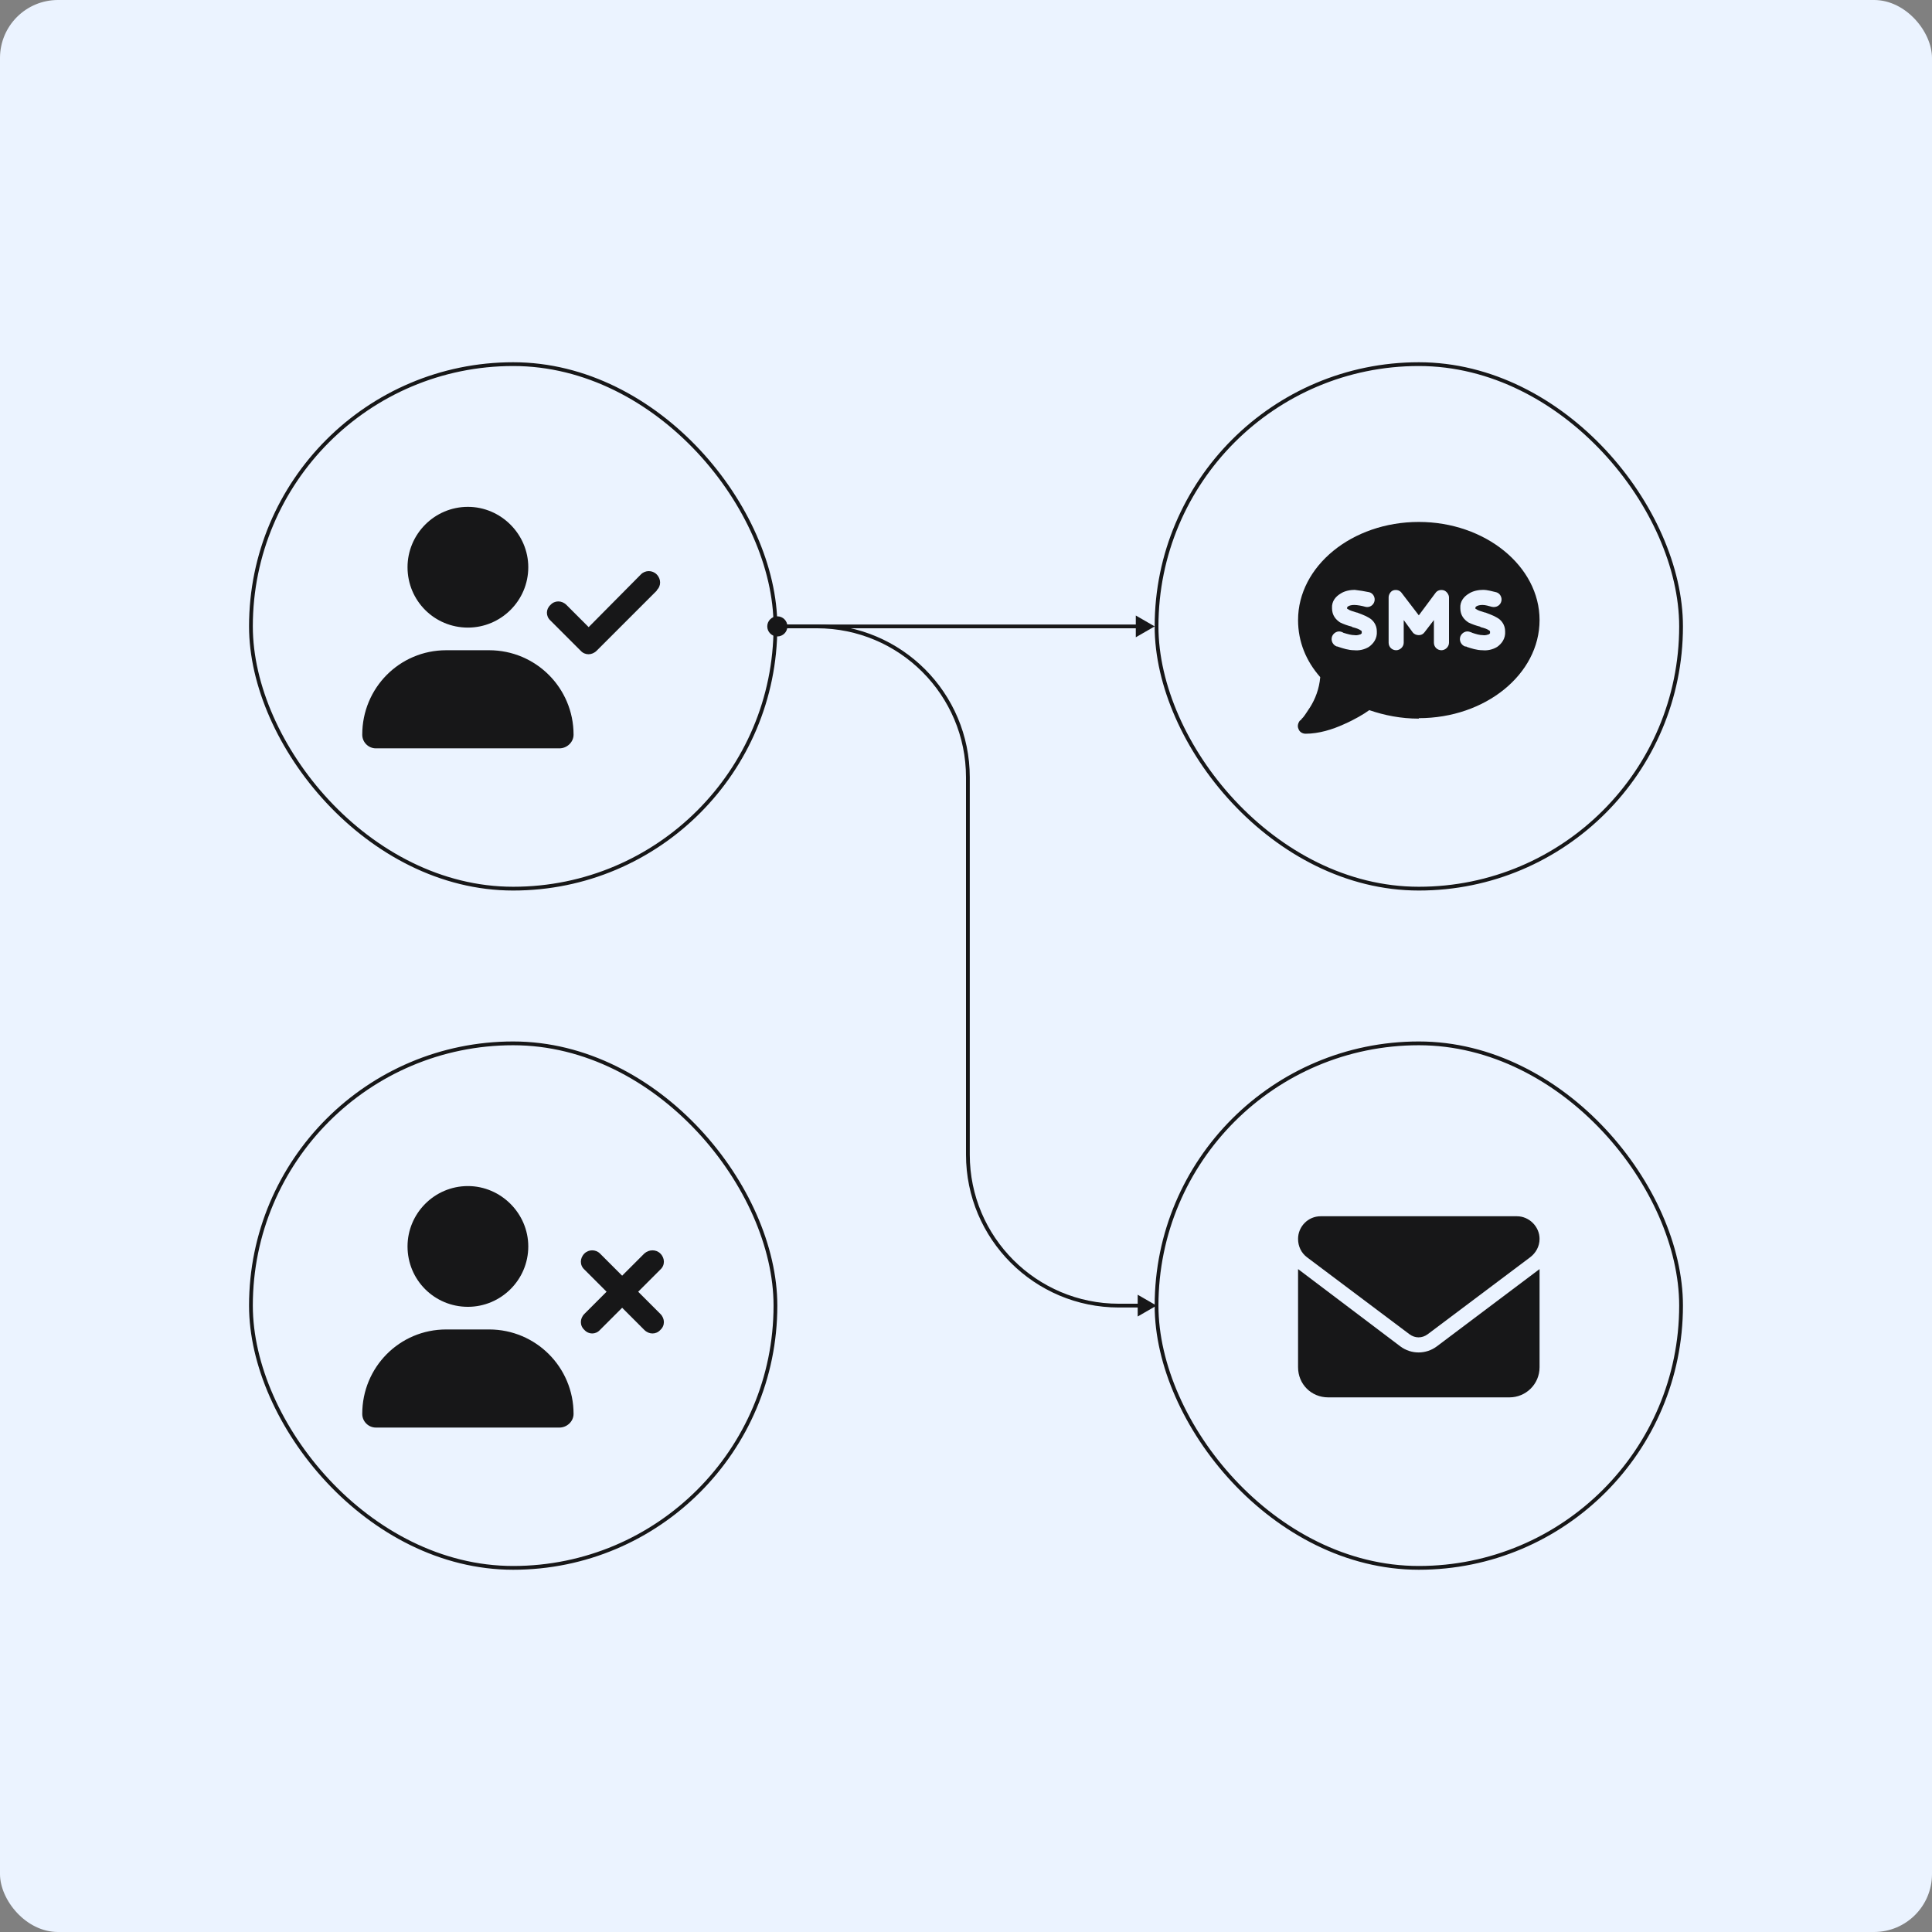 <svg xmlns="http://www.w3.org/2000/svg" fill="none" viewBox="0 0 800 800" height="800" width="800">
<rect x="0" y="0" width="800" height="800" fill="#808080" stroke="none"/>
<rect fill="#EBF3FF" rx="24" height="800" width="800"></rect>
<path fill="#171718" d="M218.75 516.125C218.75 529.992 207.422 541.125 193.75 541.125C179.883 541.125 168.75 529.992 168.75 516.125C168.75 502.453 179.883 491.125 193.75 491.125C207.422 491.125 218.75 502.453 218.75 516.125ZM150 585.461C150 566.125 165.43 550.5 184.766 550.5H202.539C221.875 550.5 237.5 566.125 237.5 585.461C237.5 588.586 234.766 591.125 231.641 591.125H155.664C152.539 591.125 150 588.586 150 585.461ZM241.992 519.055C243.75 517.297 246.68 517.297 248.438 519.055L257.617 528.234L266.797 519.055C268.75 517.297 271.68 517.297 273.438 519.055C275.391 521.008 275.391 523.938 273.438 525.695L264.258 534.875L273.438 544.055C275.391 546.008 275.391 548.938 273.438 550.695C271.68 552.648 268.75 552.648 266.797 550.695L257.617 541.516L248.438 550.695C246.68 552.648 243.75 552.648 241.992 550.695C240.039 548.938 240.039 546.008 241.992 544.055L251.172 534.875L241.992 525.695C240.039 523.938 240.039 521.008 241.992 519.055Z"></path>
<rect stroke-width="1.562" stroke="#171718" rx="108.594" height="217.188" width="217.188" y="432.031" x="103.906"></rect>
<path fill="#171718" d="M546.875 503.625H628.125C633.203 503.625 637.5 507.922 637.5 513C637.5 516.125 635.938 518.859 633.594 520.617L591.211 552.453C588.867 554.211 585.938 554.211 583.594 552.453L541.211 520.617C538.867 518.859 537.5 516.125 537.5 513C537.5 507.922 541.602 503.625 546.875 503.625ZM537.5 525.5L579.883 557.531C584.375 560.852 590.43 560.852 594.922 557.531L637.5 525.5V566.125C637.5 573.156 631.836 578.625 625 578.625H550C542.969 578.625 537.5 573.156 537.5 566.125V525.5Z"></path>
<rect stroke-width="1.562" stroke="#171718" rx="108.594" height="217.188" width="217.188" y="432.031" x="478.906"></rect>
<path fill="#171718" d="M218.75 234.875C218.75 248.742 207.422 259.875 193.75 259.875C179.883 259.875 168.75 248.742 168.75 234.875C168.75 221.203 179.883 209.875 193.75 209.875C207.422 209.875 218.75 221.203 218.75 234.875ZM150 304.211C150 284.875 165.43 269.25 184.766 269.25H202.539C221.875 269.25 237.5 284.875 237.5 304.211C237.5 307.336 234.766 309.875 231.641 309.875H155.664C152.539 309.875 150 307.336 150 304.211ZM272.07 244.445L247.07 269.445C245.117 271.398 242.188 271.398 240.43 269.445L227.93 256.945C225.977 255.188 225.977 252.258 227.93 250.5C229.688 248.547 232.617 248.547 234.57 250.5L243.75 259.68L265.43 237.805C267.188 236.047 270.117 236.047 271.875 237.805C273.828 239.758 273.828 242.688 271.875 244.445H272.07Z"></path>
<rect stroke-width="1.562" stroke="#171718" rx="108.594" height="217.188" width="217.188" y="150.781" x="103.906"></rect>
<path fill="#171718" d="M587.5 297.375V297.57C580.078 297.57 573.242 296.203 566.992 294.055C564.844 295.617 560.938 297.961 556.445 299.914C551.758 302.062 546.094 303.82 540.625 303.82C539.258 303.82 538.086 303.039 537.695 301.867C537.109 300.695 537.5 299.328 538.281 298.352C538.477 298.352 538.477 298.156 538.672 298.156C538.867 297.766 539.258 297.375 539.648 296.984C540.43 296.008 541.406 294.445 542.578 292.688C544.531 289.562 546.289 285.266 546.68 280.383C540.82 273.742 537.5 265.734 537.5 256.75C537.5 234.484 559.766 216.125 587.5 216.125C615.039 216.125 637.5 234.484 637.5 256.75C637.5 279.211 615.039 297.375 587.5 297.375ZM576.953 244.445C575.781 244.836 575 246.203 575 247.375V266.125C575 267.883 576.367 269.25 578.125 269.25C579.688 269.25 581.25 267.883 581.25 266.125V256.75L584.961 261.828C585.547 262.609 586.523 263 587.5 263C588.477 263 589.258 262.609 589.844 261.828L593.75 256.75V266.125C593.75 267.883 595.117 269.25 596.875 269.25C598.438 269.25 600 267.883 600 266.125V247.375C600 246.203 599.023 244.836 597.852 244.445C596.484 244.055 595.117 244.445 594.336 245.617L587.5 254.797L580.469 245.617C579.688 244.445 578.32 244.055 576.953 244.445ZM610.938 251.867C610.938 251.672 610.938 251.477 610.938 251.477C610.938 251.477 611.133 251.281 611.328 251.086C611.914 250.695 612.891 250.5 613.867 250.5C615.039 250.5 616.406 250.891 617.773 251.281C619.531 251.672 621.289 250.695 621.68 248.938C622.07 247.375 621.094 245.617 619.531 245.227C617.773 244.836 616.016 244.25 614.062 244.25C612.305 244.25 609.961 244.641 608.203 245.812C606.25 246.984 604.492 248.938 604.688 251.867C604.688 254.797 606.25 256.555 608.008 257.727C609.57 258.508 611.328 259.094 612.891 259.484L613.086 259.68C614.648 260.07 615.82 260.461 616.602 261.047C616.992 261.242 616.992 261.438 616.992 261.633C616.992 261.828 616.992 262.023 616.992 262.219C616.992 262.219 616.797 262.414 616.602 262.609C616.016 262.805 615.039 263.195 614.062 263C612.695 263 611.328 262.609 609.57 262.023C609.375 261.828 608.984 261.828 608.594 261.633C607.031 261.047 605.273 262.023 604.688 263.586C604.102 265.344 605.078 267.102 606.641 267.688C607.031 267.688 607.227 267.688 607.422 267.883C609.18 268.469 611.523 269.25 613.867 269.25C615.82 269.445 617.969 269.055 619.922 267.883C621.875 266.516 623.438 264.367 623.242 261.438C623.242 258.703 621.68 256.75 619.922 255.773C618.359 254.797 616.406 254.211 615.039 253.625H614.844C613.086 253.039 612.109 252.844 611.328 252.258C610.938 252.062 610.938 252.062 610.938 252.062V251.867ZM557.812 251.867C557.812 251.672 557.812 251.672 557.812 251.477C557.812 251.477 558.008 251.281 558.203 251.086C558.789 250.695 559.766 250.5 560.742 250.5C562.109 250.5 564.062 250.891 565.43 251.281C566.992 251.672 568.75 250.695 569.141 248.938C569.531 247.375 568.555 245.617 566.992 245.227C565.234 244.836 562.695 244.445 560.938 244.25C559.18 244.25 556.836 244.641 555.078 245.812C553.125 246.984 551.367 248.938 551.562 251.867C551.562 254.797 553.125 256.555 554.883 257.727C556.445 258.508 558.203 259.094 559.766 259.484L559.961 259.68C561.523 260.07 562.695 260.461 563.477 261.047C563.867 261.242 563.867 261.438 563.867 261.633C563.867 261.828 563.867 262.023 563.867 262.219C563.867 262.219 563.672 262.414 563.477 262.609C562.891 262.805 561.914 263.195 560.938 263C559.57 263 558.203 262.609 556.25 262.023C556.055 261.828 555.859 261.828 555.469 261.633C553.906 261.047 552.148 262.023 551.562 263.586C550.977 265.344 551.953 267.102 553.516 267.688C553.711 267.688 553.906 267.688 554.297 267.883C556.055 268.469 558.398 269.25 560.742 269.25C562.695 269.445 564.844 269.055 566.797 267.883C568.75 266.516 570.312 264.367 570.117 261.438C570.117 258.703 568.555 256.75 566.797 255.773C565.234 254.797 563.281 254.211 561.914 253.625H561.719C559.961 253.039 558.984 252.844 558.203 252.258C557.812 252.062 557.812 252.062 557.812 252.062V251.867Z"></path>
<rect stroke-width="1.562" stroke="#171718" rx="108.594" height="217.188" width="217.188" y="150.781" x="478.906"></rect>
<path fill="#171718" d="M317.708 259.375C317.708 261.676 319.574 263.542 321.875 263.542C324.176 263.542 326.042 261.676 326.042 259.375C326.042 257.074 324.176 255.208 321.875 255.208C319.574 255.208 317.708 257.074 317.708 259.375ZM478.125 259.375L470.313 254.864L470.313 263.886L478.125 259.375ZM321.875 260.156L471.094 260.156L471.094 258.594L321.875 258.594L321.875 260.156Z"></path>
<path fill="#171718" d="M478.906 540.625L471.094 536.114V545.136L478.906 540.625ZM322.656 260.156H338.281V258.594H322.656V260.156ZM400 321.875V478.125H401.562V321.875H400ZM463.281 541.406H471.875V539.844H463.281V541.406ZM400 478.125C400 513.074 428.332 541.406 463.281 541.406V539.844C429.195 539.844 401.562 512.211 401.562 478.125H400ZM338.281 260.156C372.368 260.156 400 287.789 400 321.875H401.562C401.562 286.926 373.231 258.594 338.281 258.594V260.156Z"></path>
</svg>
